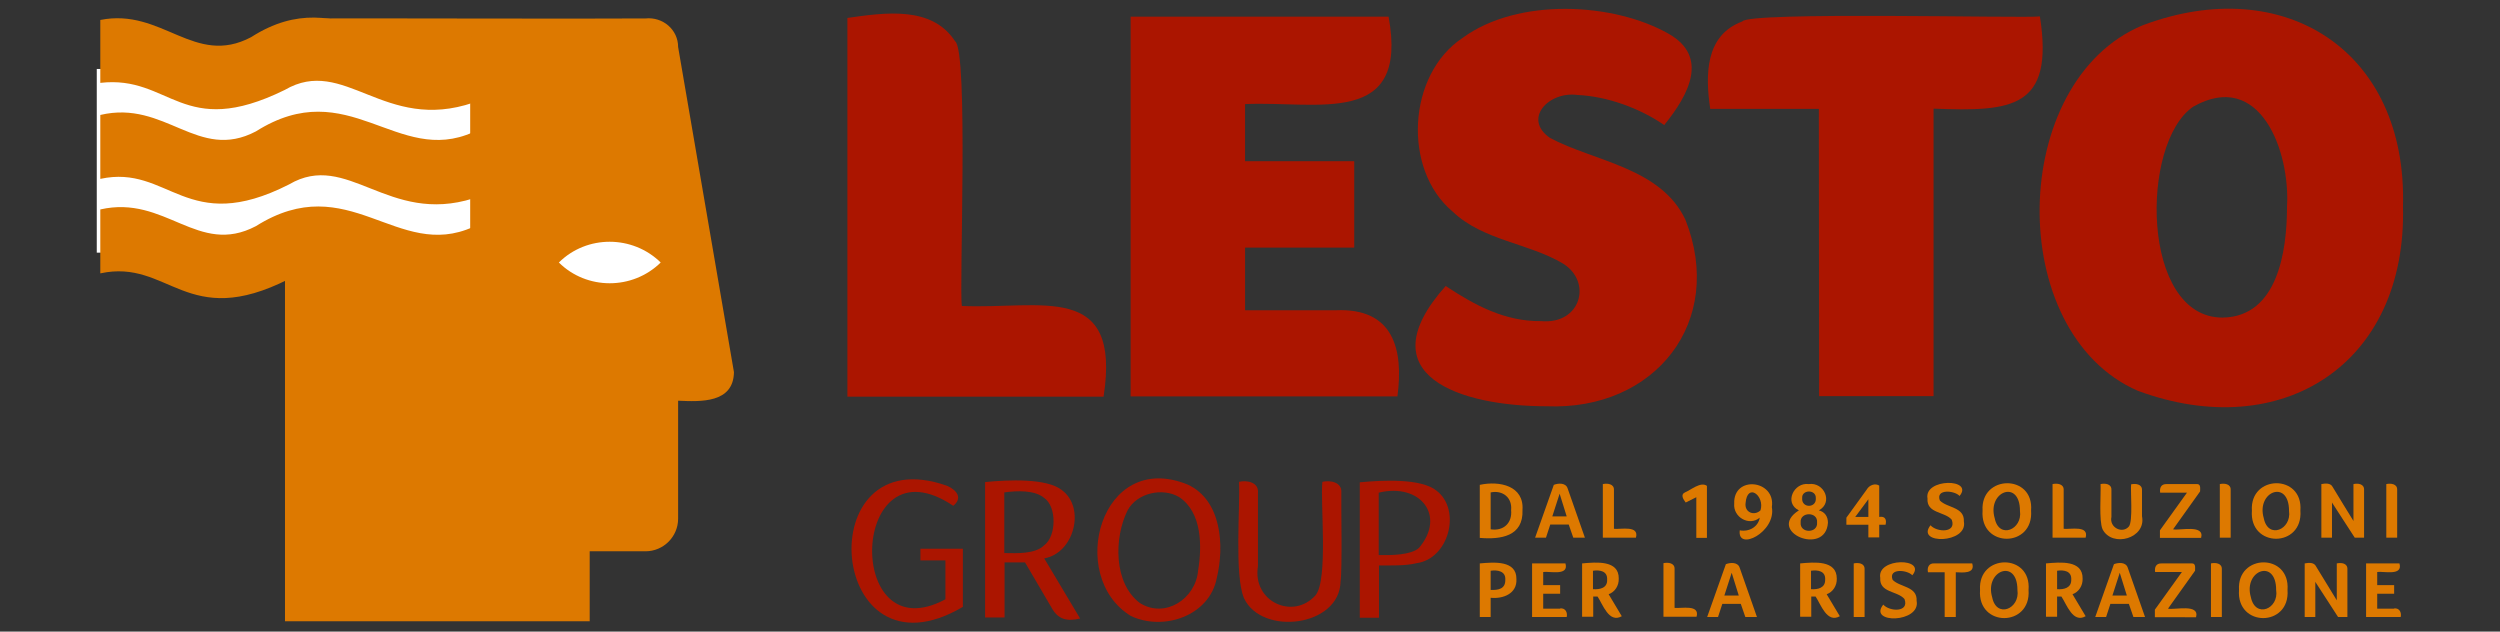 <?xml version="1.0" encoding="utf-8"?>
<!-- Generator: Adobe Illustrator 24.1.0, SVG Export Plug-In . SVG Version: 6.00 Build 0)  -->
<svg version="1.1" id="Livello_1" xmlns="http://www.w3.org/2000/svg" xmlns:xlink="http://www.w3.org/1999/xlink" x="0px" y="0px"
	 viewBox="0 0 989.5 250" style="enable-background:new 0 0 989.5 250;" xml:space="preserve">
<rect x="0" y="0" width="989.5" height="250" fill="#333333" stroke="none"/>
<style type="text/css">
	.st0{fill:#DD7900;}
	.st1{fill:#FFFFFF;}
	.st2{fill:#AB1500;}
</style>
<g>
	<g>
		<g>
			<path class="st0" d="M268.4,18.6c0-6.9-6.1-12-12.9-11.3c-24.2,0.2-107.1-0.1-129.8,0c-7.1,0-12.9,5.8-12.9,12.9
				c0,40.1,0,187.3,0,225.7h120.6v-27.7h22.1c7.1,0,12.9-5.8,12.9-12.9v-46.7c9,0.4,21.9,1,22.1-11.3
				C290.5,147.2,268.4,18.6,268.4,18.6z"/>
		</g>
		<g>
			<g>
				<rect x="38.3" y="27.3" class="st1" width="147.8" height="72.7"/>
			</g>
			<g>
				<path class="st0" d="M187.3,14.8l-0.3-0.5c-29.3,15.6-51.1-23-87.6,0.4C76.9,26.6,64.2,3,39.7,7.9v24.9
					c27.8-3.2,32.3,22.8,73,2.8c23.6-13.8,39.3,17.1,74.7,5V14.8z"/>
			</g>
			<g>
				<path class="st0" d="M187.3,89.8c-30.1,13.7-49.3-23.4-86-0.3c-23,12.1-35.8-12.5-61.6-6.6v25.3c27.2-5.9,34,22.9,74.7,2.2
					c23.1-13.6,39.1,16.2,73,5.5V89.8z"/>
			</g>
			<g>
				<path class="st0" d="M187.3,52.3c-30.1,13.6-49.4-23.4-86-0.3c-23,12.1-35.8-12.6-61.6-6.5v25.3c27.2-5.9,34,22.9,74.7,2.2
					c23.1-13.6,39.1,16.2,73,5.5V52.3z"/>
			</g>
		</g>
		<g>
			<path class="st1" d="M261.5,103.9c-11.2,11-29.3,10.9-40.3,0C232.3,92.9,250.4,93,261.5,103.9z"/>
		</g>
	</g>
	<g>
		<path class="st2" d="M335.4,7.1c14.8-2.1,33.4-4.9,42.6,9.2c5.4,3.6,1.6,97.7,2.7,104.8c31.3,1.4,63.2-10,56.1,35.9H335.4V7.1z"/>
		<path class="st2" d="M528.7,122.8c22.8-1,26.9,15.4,24.4,34.1H447.5V6.6h102.1c8.1,44-28,33.3-56.8,34.6v22.6H536V98h-43.2v24.8
			H528.7z"/>
		<path class="st2" d="M572.2,113.2c11.5,7.6,23.5,14.1,37.8,13.9c15.8,1.4,20.3-15.6,8.6-22.8c-13.6-8.1-31.7-9.1-43.7-20.6
			c-19.8-16.6-17.9-54.2,4-68.7c22-16.1,59.9-14,81.6-1.6c15.9,9.1,8,24-1.8,36.1c-9.7-6.7-22.7-11.4-34.3-11.9
			c-11.3-1.6-21.9,9.4-10.9,17c17.4,9.3,43.9,11.7,53.6,32.4c15.9,40.3-12,75.6-55,73.8C578.4,160.8,540.4,148.8,572.2,113.2z"/>
		<path class="st2" d="M719.9,43.1h-43C675,30,674.7,14,689.6,8.5c2.1-4,111.6-1.2,117.8-2c5.7,36.5-11.1,37.7-42.1,36.5v113.8H720
			L719.9,43.1L719.9,43.1z"/>
		<path class="st2" d="M951.1,81.6c1.6,62.6-48,94.1-104.9,73.1c-53-23-51.4-122.6,1.9-144.7C904-11,952.8,20,951.1,81.6z
			 M905.2,81.8c1.3-21.8-10.6-54.5-37.1-39.6c-21.1,14.3-20.8,83.6,11.6,83.5C901.5,125.4,905.2,99.4,905.2,81.8z"/>
	</g>
	<g>
		<path class="st2" d="M374.9,192.3c-55.2-19.6-47.4,79.5,6.2,47.9v-23h-16.8v4.6h9.9v15.4c-40.4,21.7-37.9-64.6,3.1-37
			C381,197.2,378.9,194.1,374.9,192.3z"/>
		<path class="st2" d="M416.2,240.5c2.5,4.6,6,5.6,11.3,4.3l-14.2-23.8c11.8-2,16.5-20,7-27c-6-4.8-21.2-4.1-30.4-3.2v53.6h7.7
			v-21.8h8.1L416.2,240.5z M397.5,218.9v-24c4.9-0.7,12.1-1,15.8,2.2c5,3.4,4.9,15.2-0.1,18.8C409.7,219.3,402.5,219,397.5,218.9z"
			/>
		<path class="st2" d="M470.1,191.8c-34.5-14.1-48.1,36.4-22.5,52c12.9,6.1,31.1,0,34-15C484.7,216,483.5,198,470.1,191.8z
			 M474.2,225.9c-1,11.2-13.1,19-23,12.8c-10.5-7.8-10.3-25.9-4.9-36.7c3.7-6.9,13.9-9.2,20.5-5.2
			C475.8,202.9,475.8,216.2,474.2,225.9z"/>
		<path class="st2" d="M492.4,236.8c7,15,37.9,11.3,38.2-6.7c0.7-4.5,0.2-30,0.3-35c0.4-4.3-4.4-5.1-7.5-4.4
			c-0.9,7.8,2.4,38.7-2.7,44.9c-8.8,9.9-25.1,2.6-22.8-11.5c0,0,0-29,0-29c0.4-4.3-4.4-5.1-7.5-4.4
			C490.9,200.4,488.5,227.9,492.4,236.8z"/>
		<path class="st2" d="M560.7,222.9c12.7-1.7,17.8-20.9,8-28.6c-6-5-21.2-4.3-30.5-3.4v53.6h7.6v-20.7
			C550.4,223.8,556.4,224,560.7,222.9z M545.7,219.7v-24.7c16.4-4,26.8,9.1,15.9,21.9C558.4,219.7,550.8,219.8,545.7,219.7z"/>
	</g>
	<g>
		<path class="st0" d="M602.6,201.9c0.4,10.4-8.6,11.7-16.9,11v-21C593.6,190.2,603.3,192.3,602.6,201.9z M598.1,201.9
			c0.5-4.9-3.3-8-8.1-7v14.6C595.1,210.3,598.6,207,598.1,201.9z"/>
		<path class="st0" d="M622.7,212.8l-1.8-5.2h-7.3l-1.7,5.2h-4.3l7.4-20.9c1.8-0.7,4.8-0.9,5.5,1.5c0,0,6.8,19.4,6.8,19.4H622.7z
			 M617.3,195.4l-2.9,9h5.7L617.3,195.4z"/>
		<path class="st0" d="M634.4,191.6c1.8-0.4,4.5-0.1,4.4,2.3c0,0,0,15.4,0,15.4c2.7,0.3,10.1-1.5,8.7,3.5c0,0-13.1,0-13.1,0V191.6z"
			/>
		<path class="st0" d="M671.4,212.8v-16l-4.2,2.1c-0.9-1.2-2.2-3.1-0.3-4c2.3-0.9,6.2-4.4,8.7-2.6v20.6H671.4z"/>
		<path class="st0" d="M686.4,199.3c-0.4-11.3,16.5-9.4,14.9,1.4c1.8,9.9-13.8,17.7-12.7,9.2c3.6,0.7,7.3-1.3,7.9-5
			C692.3,208.4,685.9,204.7,686.4,199.3z M690.9,199.1c-0.5,3.8,3.5,5.2,5.9,2.9C698.6,196.3,691.6,190.8,690.9,199.1z"/>
		<path class="st0" d="M723.5,206.9c-0.9,13.5-24.7,3.5-11.5-4.9c-6-2.9-2-11.2,3.9-10.4c6.1-0.9,9.8,7.3,4,10.4
			C722.3,202.6,723.5,204.5,723.5,206.9z M719.2,206.8c0.4-4.4-6.9-4.3-6.5,0C712.3,211.2,719.6,211.2,719.2,206.8z M718.7,197.2
			c0.2-3.6-5.7-3.5-5.4,0C713,201.2,719,201.2,718.7,197.2z"/>
		<path class="st0" d="M730.8,207.8v-2.9l8.1-11.2c0.9-1.6,3.2-2.6,4.9-1.5v12.4c2.4-0.4,3,1.1,2.5,3.1h-2.5v5h-4.3v-5H730.8z
			 M739.5,204.6v-7l-5.2,7H739.5z"/>
		<path class="st0" d="M764.1,207.9c2.4,2.8,10.4,3.2,8.4-2.2c-2.8-3.3-10-2.4-9.6-8.4c-1.4-8.1,18.5-8,12.7-1
			c-2-2.2-9.6-2.9-7.8,1.8c2.9,3,9.8,2.5,9.5,8.3C779,215.2,758,215.6,764.1,207.9z"/>
		<path class="st0" d="M803.9,202.1c1.1,14.8-20.3,14.9-19.2,0C783.8,187.8,805.1,187.5,803.9,202.1z M799.5,202.2
			c0-12.7-13.1-7.7-10,2.9C791.2,213.6,800.6,209.6,799.5,202.2z"/>
		<path class="st0" d="M812.4,191.6c1.8-0.4,4.5-0.1,4.4,2.3c0,0,0,15.4,0,15.4c2.7,0.3,10.1-1.5,8.7,3.5c0,0-13.1,0-13.1,0V191.6z"
			/>
		<path class="st0" d="M835.7,204.6c-0.9,4.2,4.3,6.8,6.9,3.8c1.7-2,0.6-14.2,0.9-16.7c1.8-0.4,4.4-0.1,4.3,2.3c0,0,0,10.3,0,10.3
			c1.8,8.8-11.8,12.6-15.6,5.2c-1.5-3.4-0.6-14.2-0.8-17.9c1.8-0.4,4.4-0.1,4.3,2.3C835.7,193.9,835.7,204.6,835.7,204.6z"/>
		<path class="st0" d="M854.9,212.8v-2.9l10.7-14.9h-10.6c-0.3-1.8,0.3-3.5,2.6-3.4c0,0,11.7,0,11.7,0c1.9-0.2,1.5,1.7,1.5,2.9
			l-10.7,15c2.6,0.6,12.6-2.1,11.1,3.4H854.9z"/>
		<path class="st0" d="M882.9,212.8h-4.3v-21.2c1.8-0.4,4.4-0.1,4.3,2.3C882.9,193.9,882.9,212.8,882.9,212.8z"/>
		<path class="st0" d="M910.5,202.1c1.1,14.8-20.3,14.9-19.2,0C890.4,187.8,911.6,187.5,910.5,202.1z M906,202.2
			c0-12.7-13.1-7.7-10,2.9C897.7,213.6,907.1,209.6,906,202.2z"/>
		<path class="st0" d="M931.5,206.2v-14.6c1.8-0.4,4.3-0.1,4.2,2.3c0,0,0,18.9,0,18.9H932l-9-13.9v13.9h-4.2v-21.2
			c1.6-0.3,3.7-0.5,4.5,1.2C923.3,192.9,931.5,206.2,931.5,206.2z"/>
		<path class="st0" d="M948.8,212.8h-4.3v-21.2c1.8-0.4,4.4-0.1,4.3,2.3C948.8,193.9,948.8,212.8,948.8,212.8z"/>
		<path class="st0" d="M600.2,229.2c0.3,5.8-5.3,7.9-10.2,7.4v7.6h-4.3V223C591.3,222.5,600.3,221.7,600.2,229.2z M595.8,229.4
			c0.2-3.4-3.2-3.9-5.8-3.5v7.6C593.1,233.6,595.9,233.1,595.8,229.4z"/>
		<path class="st0" d="M617.5,240.8c2.1-0.2,3,1.6,2.6,3.4h-13.7v-21.2h13.2c1.5,5.1-6.3,3-8.8,3.4v5.2h6.7v3.4h-6.7v5.9H617.5z"/>
		<path class="st0" d="M640.7,229c0.1,2.8-1.5,5.3-4,6.2l5.2,8.7c-5.1,2.9-7.5-4.7-9.6-7.8h-1.7v8h-4.4V223
			C631.8,222.5,640.8,221.6,640.7,229z M636.1,229.4c0.2-3.4-2.9-3.9-5.6-3.5v7.3C633.3,233.4,636.3,232.7,636.1,229.4z"/>
		<path class="st0" d="M658.4,222.9c1.8-0.4,4.5-0.1,4.4,2.3c0,0,0,15.4,0,15.4c2.7,0.3,10.1-1.5,8.7,3.5c0,0-13.1,0-13.1,0V222.9z"
			/>
		<path class="st0" d="M690.8,244.2L689,239h-7.3l-1.7,5.2h-4.3l7.4-20.9c1.8-0.7,4.8-0.9,5.5,1.5c0,0,6.8,19.4,6.8,19.4H690.8z
			 M685.4,226.7l-2.9,9h5.7L685.4,226.7z"/>
		<path class="st0" d="M727,229c0.1,2.8-1.5,5.3-4,6.2l5.2,8.7c-5.1,2.9-7.5-4.7-9.6-7.8h-1.7v8h-4.4V223
			C718,222.5,727,221.6,727,229z M722.4,229.4c0.2-3.4-2.9-3.9-5.6-3.5v7.3C719.5,233.4,722.5,232.7,722.4,229.4z"/>
		<path class="st0" d="M738,244.2h-4.3v-21.2c1.8-0.4,4.4-0.1,4.3,2.3C738,225.3,738,244.2,738,244.2z"/>
		<path class="st0" d="M745.4,239.3c2.4,2.8,10.4,3.2,8.4-2.2c-2.8-3.3-10-2.4-9.6-8.4c-1.4-8.1,18.5-8,12.7-1
			c-2-2.2-9.6-2.9-7.8,1.8c2.9,3,9.8,2.5,9.5,8.3C760.3,246.6,739.2,247,745.4,239.3z"/>
		<path class="st0" d="M769.7,226.5h-6.6c-0.4-1.8,0.3-3.7,2.6-3.5c0,0,14.9,0,14.9,0c1.3,4.2-3.9,3.6-6.5,3.5v17.7h-4.4V226.5z"/>
		<path class="st0" d="M802.9,233.5c1.1,14.8-20.3,14.9-19.2,0C782.8,219.1,804.1,218.8,802.9,233.5z M798.5,233.5
			c0-12.7-13.1-7.7-10,2.9C790.2,244.9,799.6,241,798.5,233.5z"/>
		<path class="st0" d="M824.3,229c0.1,2.8-1.5,5.3-4,6.2l5.2,8.7c-5.1,2.9-7.5-4.7-9.6-7.8h-1.7v8h-4.4V223
			C815.4,222.5,824.4,221.6,824.3,229z M819.8,229.4c0.2-3.4-2.9-3.9-5.6-3.5v7.3C816.9,233.4,819.9,232.7,819.8,229.4z"/>
		<path class="st0" d="M844.4,244.2l-1.8-5.2h-7.3l-1.7,5.2h-4.3l7.4-20.9c1.8-0.7,4.8-0.9,5.5,1.5c0,0,6.8,19.4,6.8,19.4H844.4z
			 M839,226.7l-2.9,9h5.7L839,226.7z"/>
		<path class="st0" d="M852.9,244.2v-2.9l10.7-14.9H853c-0.3-1.8,0.3-3.5,2.6-3.4c0,0,11.7,0,11.7,0c1.9-0.2,1.5,1.7,1.5,2.9
			l-10.7,15c2.6,0.6,12.6-2.1,11.1,3.4H852.9z"/>
		<path class="st0" d="M879.4,244.2h-4.3v-21.2c1.8-0.4,4.4-0.1,4.3,2.3C879.4,225.3,879.4,244.2,879.4,244.2z"/>
		<path class="st0" d="M905.4,233.5c1.1,14.8-20.3,14.9-19.2,0C885.3,219.1,906.5,218.8,905.4,233.5z M900.9,233.5
			c0-12.7-13.1-7.7-10,2.9C892.7,244.9,902.1,241,900.9,233.5z"/>
		<path class="st0" d="M924.9,237.6v-14.6c1.8-0.4,4.3-0.1,4.2,2.3c0,0,0,18.9,0,18.9h-3.7l-9-13.9v13.9h-4.2V223
			c1.6-0.3,3.7-0.5,4.5,1.2C916.7,224.2,924.9,237.6,924.9,237.6z"/>
		<path class="st0" d="M947.6,240.8c2.1-0.2,3,1.6,2.6,3.4h-13.7v-21.2h13.2c1.5,5.1-6.3,3-8.8,3.4v5.2h6.7v3.4h-6.7v5.9H947.6z"/>
	</g>
</g>
</svg>
